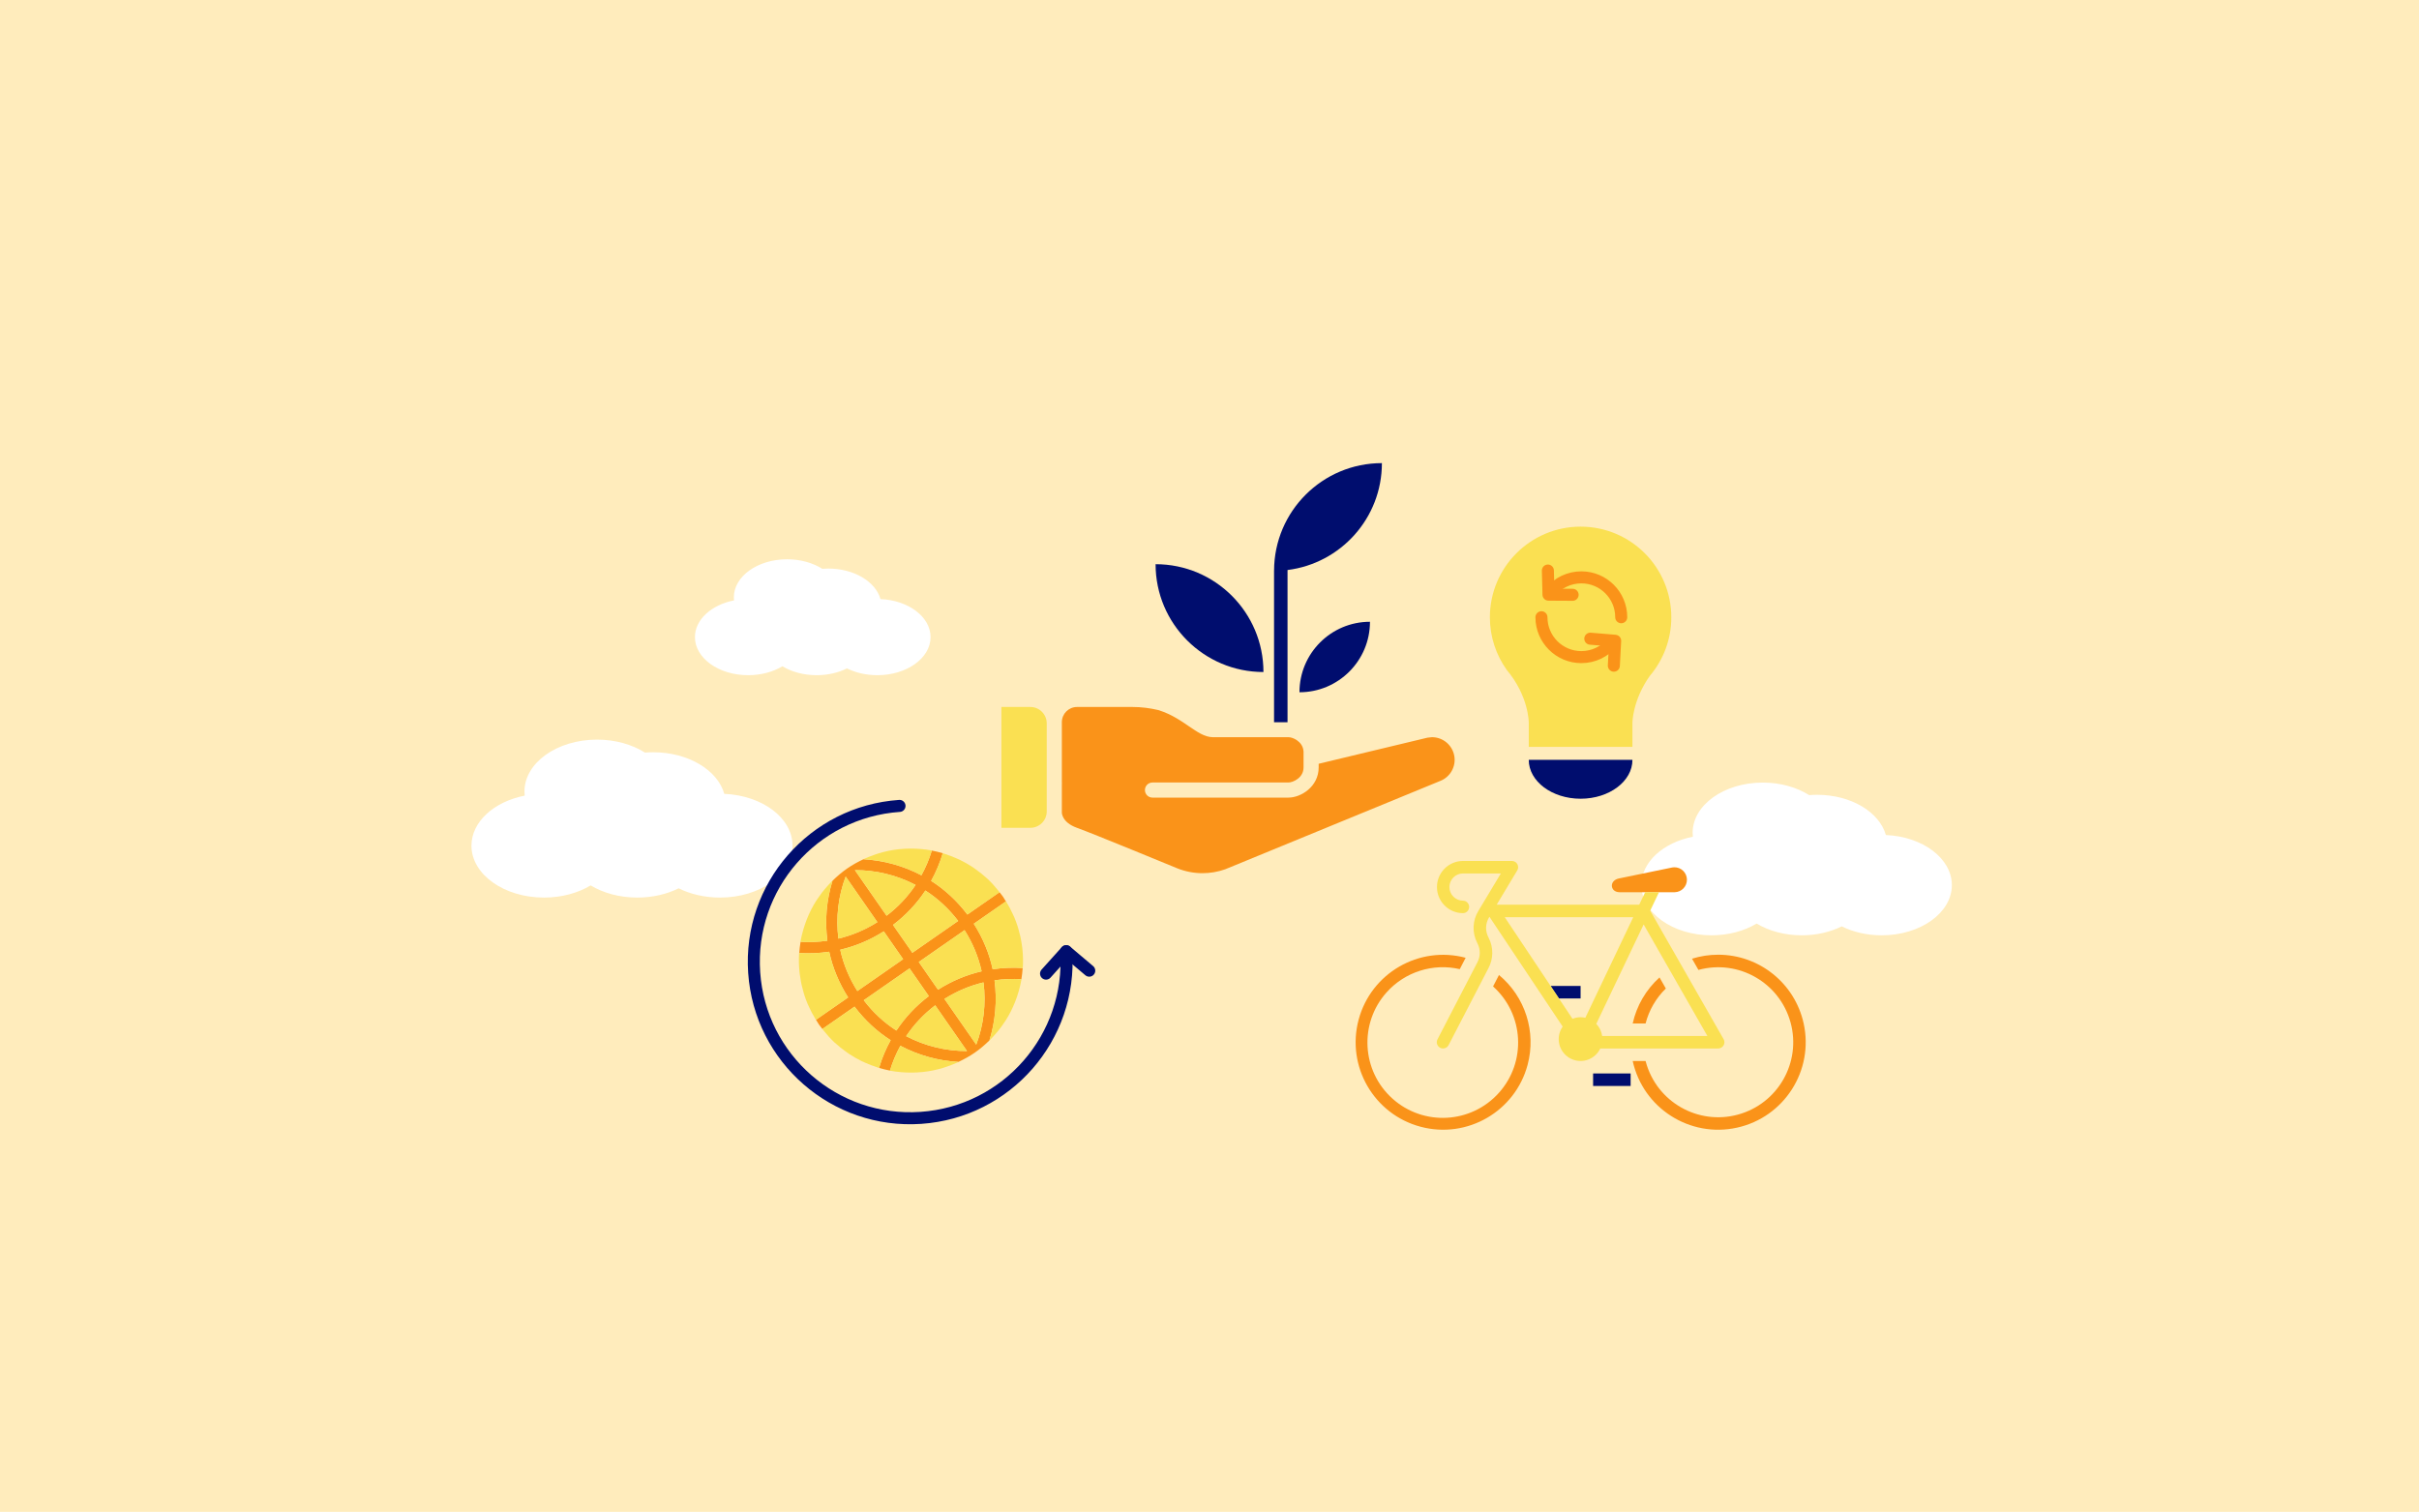 <?xml version="1.0" encoding="UTF-8"?><svg xmlns="http://www.w3.org/2000/svg" viewBox="0 0 3620 2263"><defs><style>.cls-1,.cls-2{stroke-miterlimit:10;}.cls-1,.cls-2,.cls-3,.cls-4{fill:none;stroke-linecap:round;stroke-width:18px;}.cls-1,.cls-4{stroke:#000d6e;}.cls-2,.cls-3{stroke:#fa9319;}.cls-3,.cls-4{stroke-linejoin:round;}.cls-5{fill:#fa9319;}.cls-5,.cls-6,.cls-7,.cls-8,.cls-9{stroke-width:0px;}.cls-6{fill:#fff;}.cls-7{fill:#ffecbc;}.cls-8{fill:#fae052;}.cls-9{fill:#000d6e;}</style></defs><g id="Hintergrund"><rect class="cls-7" width="3620.499" height="2263"/></g><g id="_28_Grundlagen_Massnahmen_KMU_V1_Kopie"><path class="cls-6" d="M2533.339,1252.472c-.215-1.965-.328-3.952-.328-5.957,0-41.486,46.993-75.118,104.961-75.118,26.612,0,50.907,7.092,69.408,18.774,3.911-.316,7.884-.484,11.913-.484,50.846,0,93.244,25.875,102.896,60.23,55.067,2.308,98.73,34.994,98.73,74.982,0,41.486-46.993,75.118-104.961,75.118-22.242,0-42.864-4.955-59.84-13.402-16.976,8.446-37.598,13.402-59.84,13.402-25.713,0-49.261-6.621-67.512-17.605-18.251,10.984-41.799,17.605-67.512,17.605-57.969,0-104.961-33.631-104.961-75.118,0-34.568,32.629-63.678,77.046-72.427Z"/><g id="Icon_Tangerine"><rect class="cls-9" x="2384.057" y="1606.801" width="56.142" height="18.714"/><polygon class="cls-9" points="2365.343 1475.84 2320.448 1475.84 2332.93 1494.554 2365.343 1494.554 2365.343 1475.84"/><path class="cls-5" d="M2502.687,1298.431l-79.074,16.292c-16.195,2.699-14.41,20.773,0,20.773h82.636c10.303-.248,18.453-8.802,18.205-19.104-.248-10.303-8.802-18.453-19.104-18.205-.89.021-1.778.107-2.656.255l-.006-.011Z"/><path class="cls-5" d="M2443.303,1531.982h19.29c5.116-19.897,15.604-38.005,30.317-52.343l-9.467-16.571c-20.223,18.237-34.255,42.327-40.14,68.915Z"/><path class="cls-5" d="M2571.197,1429.055c-13.265-.009-26.454,2.004-39.112,5.97l9.597,16.794c59.797-16.348,121.524,18.875,137.872,78.671,16.348,59.797-18.875,121.524-78.671,137.872-59.797,16.348-121.524-18.875-137.872-78.671-.142-.521-.281-1.043-.416-1.566h-19.29c15.519,70.649,85.371,115.34,156.02,99.821,70.649-15.519,115.34-85.371,99.821-156.02-13.198-60.083-66.432-102.884-127.947-102.871Z"/><path class="cls-5" d="M2243.216,1459.415l-8.872,17.122c46.386,41.55,50.307,112.837,8.757,159.223-41.55,46.386-112.837,50.307-159.223,8.757-46.386-41.55-50.307-112.837-8.757-159.223,27.425-30.618,69.339-43.886,109.387-34.627l8.812-17.019c-69.84-18.622-141.553,22.899-160.174,92.74-18.622,69.84,22.899,141.553,92.74,160.174,69.84,18.622,141.553-22.899,160.174-92.74,13.152-49.325-3.577-101.796-42.852-134.407h.007Z"/><path class="cls-8" d="M2365.343,1522.625c-4.155.012-8.268.819-12.119,2.379l-101.389-152.091h192.294l-71.701,150.528c-2.325-.53-4.701-.803-7.085-.816ZM2397.621,1550.696c-.951-6.823-4.042-13.169-8.827-18.125l70.887-148.82,95.399,166.944h-157.458ZM2579.334,1555.412l-109.853-192.231,13.199-27.697h-20.716l-8.913,18.714h-213.295l30.794-51.327c2.659-4.431,1.223-10.179-3.208-12.838-1.454-.873-3.119-1.334-4.815-1.334h-73.322c-21.582.149-38.957,17.766-38.807,39.348.148,21.371,17.436,38.659,38.807,38.807,5.168,0,9.357-4.189,9.357-9.357s-4.189-9.357-9.357-9.357c-11.247-.108-20.276-9.312-20.169-20.559.106-11.094,9.074-20.062,20.169-20.169h56.799l-33.809,56.342c-8.654,14.338-9.344,32.113-1.828,47.079l.896,1.817c4.42,8.856,4.234,19.313-.498,28.006l-59.595,115.091c-2.375,4.583-.585,10.223,3.997,12.598l.022.012c1.327.693,2.802,1.054,4.299,1.052,3.498.002,6.706-1.947,8.315-5.053l59.524-114.944c7.548-14.027,7.807-30.848.694-45.101l-.895-1.808c-4.661-9.25-4.241-20.247,1.113-29.113l.67-1.123,109.601,164.399c-10.366,14.779-6.788,35.163,7.991,45.529,14.779,10.366,35.163,6.788,45.529-7.991,1.064-1.517,1.997-3.121,2.789-4.796h176.378c5.168,0,9.357-4.189,9.357-9.357.061-1.634-.365-3.249-1.224-4.641h.004Z"/></g><path class="cls-6" d="M785.2,1190.942c-.223-2.032-.339-4.086-.339-6.16,0-42.903,48.597-77.682,108.545-77.682,27.521,0,52.645,7.334,71.778,19.415,4.044-.327,8.153-.501,12.319-.501,52.582,0,96.427,26.759,106.409,62.286,56.947,2.387,102.101,36.188,102.101,77.542,0,42.903-48.597,77.682-108.545,77.682-23.002,0-44.327-5.125-61.883-13.859-17.556,8.735-38.881,13.859-61.883,13.859-26.591,0-50.943-6.847-69.817-18.206-18.874,11.359-43.226,18.206-69.817,18.206-59.948,0-108.545-34.78-108.545-77.682,0-35.748,33.743-65.852,79.676-74.9Z"/><path class="cls-6" d="M1098.427,898.682c-.164-1.491-.249-2.999-.249-4.521,0-31.484,35.663-57.007,79.656-57.007,20.196,0,38.634,5.382,52.674,14.248,2.968-.24,5.983-.368,9.041-.368,38.587,0,70.763,19.637,78.089,45.709,41.79,1.752,74.927,26.557,74.927,56.905,0,31.484-35.663,57.007-79.656,57.007-16.88,0-32.53-3.761-45.413-10.171-12.883,6.41-28.533,10.171-45.413,10.171-19.513,0-37.385-5.025-51.235-13.36-13.85,8.336-31.722,13.36-51.235,13.36-43.993,0-79.656-25.523-79.656-57.007,0-26.234,24.762-48.325,58.471-54.965Z"/><path class="cls-8" d="M1541.888,1058.24h-43.294v180.865h43.294c13.547,0,24.53-10.983,24.53-24.531v-131.804c0-13.547-10.983-24.53-24.53-24.53Z"/><path class="cls-5" d="M2176.253,1131.099c-3.016-16.03-17.017-27.642-33.327-27.642l-6.76.719-162.802,39.067v5.43c0,29.115-26.736,45.217-45.217,45.217h-203.472c-6.244,0-11.305-5.061-11.305-11.305,0-6.243,5.061-11.304,11.305-11.304h203.472c6.435,0,22.608-6.725,22.608-22.608v-.006l-.014.004c.004-.194.014-.386.014-.581v-22.032c0-.495-.015-.98-.047-1.458-.004-.076-.015-.149-.022-.227-.564-7.532-4.853-12.849-9.74-16.233-.061-.043-.122-.08-.182-.122-.558-.38-1.122-.74-1.689-1.07-.113-.065-.228-.126-.341-.189-.517-.292-1.034-.568-1.551-.82-.048-.025-.095-.044-.144-.068-.267-.129-.532-.253-.796-.37-.267-.119-.531-.229-.795-.337-.046-.018-.091-.04-.135-.058-.203-.082-.402-.155-.601-.229-.105-.04-.212-.083-.315-.122-.217-.079-.43-.149-.643-.22-.084-.029-.171-.061-.256-.088-.199-.064-.394-.12-.589-.178-.095-.028-.191-.061-.285-.087-.058-.017-.113-.029-.171-.044-.511-.142-1.009-.264-1.485-.361-.03-.006-.058-.01-.087-.015-1.023-.203-1.951-.304-2.733-.304h-113.588c-.004-.004-.008-.008-.014-.011-11.807-.232-22.783-7.734-35.459-16.406-.694-.474-1.396-.954-2.101-1.436-.17-.115-.341-.231-.511-.347-.622-.424-1.248-.85-1.88-1.277-.144-.097-.285-.192-.429-.289-1.562-1.055-3.157-2.118-4.788-3.182-.077-.05-.156-.101-.235-.152-.784-.51-1.576-1.02-2.378-1.529l-.124-.079c-1.736-1.1-3.514-2.195-5.337-3.273-.004-.003-.008-.006-.012-.007-8.275-4.892-17.484-9.439-27.995-12.632-12.751-2.994-25.632-4.596-38.258-4.596h-83.276c-12.557,0-22.734,10.18-22.734,22.736v90.305h.106c-.062.843-.106,1.689-.106,2.542v42.673s-.022,14.535,22.586,22.608c22.608,8.074,146.497,59.155,149.52,60.388,12.255,4.999,25.283,7.531,38.38,7.531,11.479,0,23.012-1.948,34.112-5.886.329-.116,321.625-132.175,321.625-132.175,15.196-5.929,24.018-21.834,21.004-37.864Z"/><path class="cls-9" d="M1890.731,1005.906c0-89.142-72.263-161.404-161.404-161.404,0,89.141,72.263,161.404,161.404,161.404Z"/><path class="cls-9" d="M1944.633,1036.197c58.263,0,105.494-47.231,105.494-105.494-58.263,0-105.494,47.231-105.494,105.494Z"/><path class="cls-9" d="M1926.768,1081.09v-227.866c79.596-9.951,141.226-77.718,141.226-160.01-88.95,0-161.066,71.959-161.375,160.837l-.026.011v.506c0,.016-.002.033-.002.049h.002v226.472h20.175Z"/><path class="cls-5" d="M1460.929,1563.663l-47.596-68.455c18.463-11.688,38.19-19.909,58.463-24.701,4.041,31.541.287,63.574-10.867,93.156h0ZM1356.037,1550.994c11.552-17.338,26.128-32.964,43.515-46.204l47.596,68.455c-31.614.154-62.952-7.48-91.111-22.251h0ZM1341.454,1542.586c-18.418-11.822-34.944-27.094-48.874-45.386l68.554-47.665,28.837,41.474c-19.467,14.718-35.735,32.174-48.517,51.577h0ZM1257.409,1421.559c22.61-5.227,44.609-14.391,65.155-27.496l28.988,41.691-68.554,47.665c-12.344-19.502-20.931-40.396-25.59-61.861h0ZM1265.537,1312.044l47.446,68.241c-18.431,11.664-38.118,19.878-58.354,24.671-3.99-31.458-.219-63.406,10.908-92.911h0ZM1370.212,1324.59c-11.54,17.301-26.095,32.897-43.447,46.111l-47.447-68.239c31.532-.156,62.794,7.433,90.895,22.128h0ZM1384.809,1332.978c18.498,11.844,35.095,27.169,49.077,45.529l-68.554,47.665-28.987-41.689c19.44-14.699,35.69-32.129,48.464-51.505h0ZM1468.995,1453.909c-22.64,5.224-44.669,14.398-65.244,27.518l-28.837-41.473,68.554-47.666c12.297,19.429,20.857,40.24,25.528,61.621h0ZM1485.527,1450.861c-5.101-23.664-14.593-46.693-28.278-68.155l48.095-33.439c-1.398-2.241-2.649-4.538-4.167-6.734-1.703-2.465-3.605-4.701-5.414-7.048l-48.096,33.441c-15.402-20.371-33.749-37.341-54.234-50.379,7.263-13.221,13.125-27.068,17.377-41.402-5.385-1.59-10.832-2.938-16.342-3.982-3.862,12.817-9.108,25.218-15.591,37.066-26.919-14.24-56.524-22.357-86.696-24.065-8.309,3.902-16.465,8.351-24.267,13.741-8.069,5.576-15.354,11.844-22.126,18.487-8.913,28.89-11.614,59.48-7.637,89.683-13.351,1.951-26.788,2.546-40.138,1.71-.941,5.529-1.579,11.102-1.963,16.703,14.907,1.002,29.916.329,44.828-1.871,5.091,23.743,14.61,46.852,28.34,68.383l-48.096,33.44c1.398,2.24,2.647,4.533,4.164,6.728,1.704,2.468,3.607,4.707,5.419,7.052l48.096-33.441c15.352,20.306,33.636,37.221,54.04,50.243-7.264,13.242-13.132,27.114-17.379,41.47,5.382,1.597,10.827,2.947,16.334,3.999,3.856-12.84,9.103-25.264,15.59-37.131,26.969,14.308,56.644,22.468,86.889,24.182,8.312-3.904,16.469-8.353,24.273-13.746,8.074-5.578,15.362-11.847,22.134-18.494,8.935-28.956,11.621-59.63,7.598-89.904,13.372-1.947,26.83-2.536,40.2-1.684.933-5.531,1.564-11.102,1.941-16.706-14.925-1.015-29.958-.346-44.892,1.852h0Z"/><path class="cls-8" d="M1447.666,1368.927l48.096-33.441.136-.096c-.424-.55-.948-.976-1.379-1.52-5.132-6.487-10.577-12.602-16.437-18.138-.384-.363-.8-.672-1.187-1.032-5.464-5.066-11.272-9.618-17.259-13.847-1.317-.93-2.599-1.895-3.939-2.783-6.105-4.051-12.443-7.655-18.962-10.84-1.8-.88-3.635-1.629-5.464-2.44-5.547-2.466-11.206-4.63-16.97-6.472-1.169-.374-2.266-.965-3.442-1.313-.015.047-.037.092-.05.139-4.251,14.335-10.114,28.181-17.377,41.402,20.485,13.038,38.832,30.009,54.234,50.379h0Z"/><path class="cls-8" d="M1370.212,1324.59c-28.101-14.695-59.363-22.283-90.895-22.128l47.447,68.239c17.352-13.214,31.907-28.81,43.447-46.111h0Z"/><path class="cls-8" d="M1378.876,1310.229c6.483-11.847,11.729-24.248,15.591-37.066.015-.047.035-.09.049-.137-5.517-1.047-11.095-1.711-16.694-2.197-.375-.033-.755-.051-1.132-.081-4.675-.374-9.363-.545-14.063-.526-.805.003-1.61.002-2.415.016-4.505.084-9.007.343-13.508.793-.696.069-1.391.1-2.085.178-5.127.577-10.242,1.347-15.326,2.405-.52.107-1.034.269-1.552.383-4.259.928-8.493,2.024-12.699,3.294-1.859.561-3.696,1.215-5.541,1.843-2.892.983-5.766,2.026-8.619,3.175-2.028.817-4.046,1.664-6.051,2.564-.983.44-1.988.796-2.965,1.256.106.006.21.028.315.035,30.172,1.708,59.777,9.825,86.696,24.065h0Z"/><path class="cls-8" d="M1312.984,1380.284l-47.446-68.241c-11.126,29.505-14.897,61.453-10.908,92.911,20.237-4.793,39.923-13.007,58.354-24.671h0Z"/><path class="cls-8" d="M1257.409,1421.559c4.659,21.464,13.246,42.359,25.59,61.861l68.554-47.665-28.988-41.691c-20.547,13.105-42.545,22.269-65.155,27.496h0Z"/><path class="cls-8" d="M1433.886,1378.507c-13.983-18.359-30.579-33.685-49.077-45.529-12.773,19.376-29.024,36.805-48.464,51.505l28.987,41.689,68.554-47.665h0Z"/><path class="cls-8" d="M1238.149,1408.075c-3.976-30.203-1.275-60.793,7.637-89.683.029-.091.042-.185.071-.275-.629.616-1.183,1.285-1.801,1.908-1.55,1.564-3.036,3.171-4.514,4.783-2.041,2.23-4.009,4.503-5.915,6.821-1.278,1.555-2.56,3.107-3.777,4.699-2.298,3.011-4.453,6.101-6.528,9.24-.628.948-1.314,1.862-1.919,2.82-2.765,4.37-5.306,8.852-7.638,13.427-.151.292-.272.594-.419.886-2.174,4.329-4.127,8.748-5.912,13.231-.282.704-.536,1.417-.806,2.125-1.645,4.301-3.107,8.656-4.39,13.068-.153.524-.312,1.045-.459,1.57-1.577,5.635-2.971,11.319-3.951,17.086.061.005.122-.002.183.004,13.35.837,26.787.241,40.138-1.71h0Z"/><path class="cls-8" d="M1341.454,1542.586c12.781-19.403,29.05-36.859,48.517-51.577l-28.837-41.474-68.554,47.665c13.93,18.292,30.456,33.565,48.874,45.386h0Z"/><path class="cls-8" d="M1413.333,1495.208l47.596,68.455c11.154-29.582,14.909-61.615,10.867-93.156-20.273,4.792-40,13.013-58.463,24.701h0Z"/><path class="cls-8" d="M1488.278,1467.398c4.023,30.274,1.337,60.948-7.598,89.904-.029.096-.044.195-.074.291.666-.649,1.252-1.356,1.902-2.015,1.468-1.485,2.877-3.007,4.281-4.536,2.139-2.329,4.197-4.704,6.186-7.132,1.206-1.473,2.419-2.944,3.57-4.45,2.379-3.11,4.61-6.301,6.749-9.548.567-.859,1.189-1.691,1.742-2.56,2.789-4.41,5.356-8.932,7.708-13.55.079-.153.141-.314.22-.468,2.252-4.457,4.254-9.012,6.092-13.63.263-.665.501-1.335.756-2.001,1.654-4.318,3.122-8.695,4.41-13.127.154-.533.315-1.062.464-1.597,1.593-5.692,2.996-11.434,3.977-17.262-.061-.003-.125.002-.187-.002-13.37-.852-26.828-.264-40.2,1.684h0Z"/><path class="cls-8" d="M1240.877,1424.617c-14.912,2.199-29.922,2.873-44.828,1.871-.06-.004-.121.004-.18-.002-.651,9.483-.404,19.025.579,28.534.096.917.235,1.835.346,2.755.48,3.997,1.102,7.978,1.875,11.951.279,1.428.562,2.852.877,4.275.79,3.548,1.718,7.073,2.746,10.586.435,1.489.81,2.991,1.29,4.472,1.482,4.588,3.127,9.142,5.024,13.637.706,1.673,1.564,3.305,2.328,4.962,1.329,2.885,2.68,5.761,4.186,8.594,1.13,2.126,2.368,4.217,3.598,6.309.775,1.319,1.453,2.669,2.267,3.975l.136-.095,48.096-33.44c-13.731-21.532-23.249-44.64-28.34-68.383h0Z"/><path class="cls-8" d="M1347.384,1565.361c-6.487,11.867-11.735,24.291-15.59,37.131-.014.049-.037.094-.051.143,5.555,1.062,11.171,1.735,16.808,2.228.444.04.892.06,1.337.097,4.634.368,9.274.541,13.93.522.799-.003,1.597,0,2.397-.015,4.568-.082,9.131-.346,13.694-.804.617-.063,1.238-.087,1.857-.156,5.164-.579,10.316-1.359,15.437-2.424.409-.085.812-.211,1.221-.301,4.388-.947,8.752-2.084,13.087-3.394,1.748-.528,3.48-1.144,5.218-1.733,3.021-1.023,6.024-2.115,9.005-3.32,1.928-.777,3.849-1.584,5.757-2.438,1.032-.463,2.087-.836,3.114-1.32-.111-.006-.221-.029-.332-.036-30.245-1.714-59.921-9.874-86.889-24.182h0Z"/><path class="cls-8" d="M1530.008,1420.614c-.09-.874-.224-1.745-.329-2.619-.485-4.036-1.112-8.059-1.896-12.07-.275-1.412-.559-2.824-.872-4.231-.793-3.571-1.726-7.118-2.761-10.653-.43-1.465-.8-2.939-1.272-4.397-1.487-4.602-3.135-9.172-5.039-13.679-.673-1.592-1.492-3.143-2.216-4.721-1.366-2.969-2.758-5.93-4.308-8.846-1.11-2.085-2.325-4.135-3.531-6.189-.785-1.34-1.476-2.713-2.303-4.04l-.137.096-48.095,33.439c13.686,21.462,23.178,44.491,28.278,68.155,14.934-2.197,29.967-2.866,44.892-1.852.064.005.126-.002.188.002.634-9.438.382-18.935-.599-28.397h0Z"/><path class="cls-8" d="M1468.995,1453.909c-4.671-21.382-13.231-42.192-25.528-61.621l-68.554,47.666,28.837,41.473c20.575-13.12,42.604-22.293,65.244-27.518h0Z"/><path class="cls-8" d="M1278.799,1506.779l-48.096,33.441-.136.096c.421.545.939.97,1.367,1.508,5.128,6.485,10.571,12.599,16.427,18.132.36.341.752.629,1.114.967,5.474,5.083,11.295,9.645,17.296,13.886,1.309.924,2.582,1.881,3.912,2.766,6.108,4.058,12.449,7.675,18.975,10.865,1.765.864,3.563,1.595,5.353,2.392,5.537,2.47,11.186,4.635,16.94,6.482,1.173.375,2.275.971,3.456,1.322.015-.051.037-.096.052-.144,4.248-14.356,10.115-28.228,17.379-41.47-20.404-13.023-38.688-29.938-54.04-50.243h0Z"/><path class="cls-8" d="M1356.037,1550.994c28.159,14.771,59.497,22.405,91.111,22.251l-47.596-68.455c-17.386,13.24-31.963,28.866-43.515,46.204h0Z"/><path class="cls-1" d="M1346.108,1206.322c-128.947,8.832-226.319,120.523-217.488,249.47,8.832,128.947,120.523,226.319,249.47,217.488,128.947-8.832,226.319-120.523,217.488-249.47"/><polyline class="cls-4" points="1630.042 1452.937 1595.578 1423.81 1565.392 1457.351"/><path class="cls-9" d="M2365.343,1195.567h0c-42.84,0-77.571-26.046-77.571-58.178h155.141c0,32.132-34.73,58.178-77.571,58.178Z"/><path class="cls-8" d="M2501.091,924.07c0-74.972-60.777-135.749-135.749-135.749s-135.749,60.777-135.749,135.749c0,29.163,9.281,56.111,24.931,78.236h-.097c33.344,39.179,33.344,79.006,33.344,79.006v36.685h155.141v-36.685s.318-33.363,25.949-69.538c20.069-23.665,32.229-54.245,32.229-87.703Z"/><path class="cls-2" d="M2412.387,962.028c-10.949,13.178-27.462,21.569-45.934,21.569-32.967,0-59.692-26.725-59.692-59.692"/><path class="cls-2" d="M2320.519,885.781c10.949-13.178,27.462-21.569,45.934-21.569,32.967,0,59.692,26.725,59.692,59.692"/><polyline class="cls-3" points="2415.1 996.423 2417.059 959.139 2379.854 956.02"/><polyline class="cls-3" points="2316.375 854.013 2317.3 890.104 2353.403 890.303"/></g></svg>
